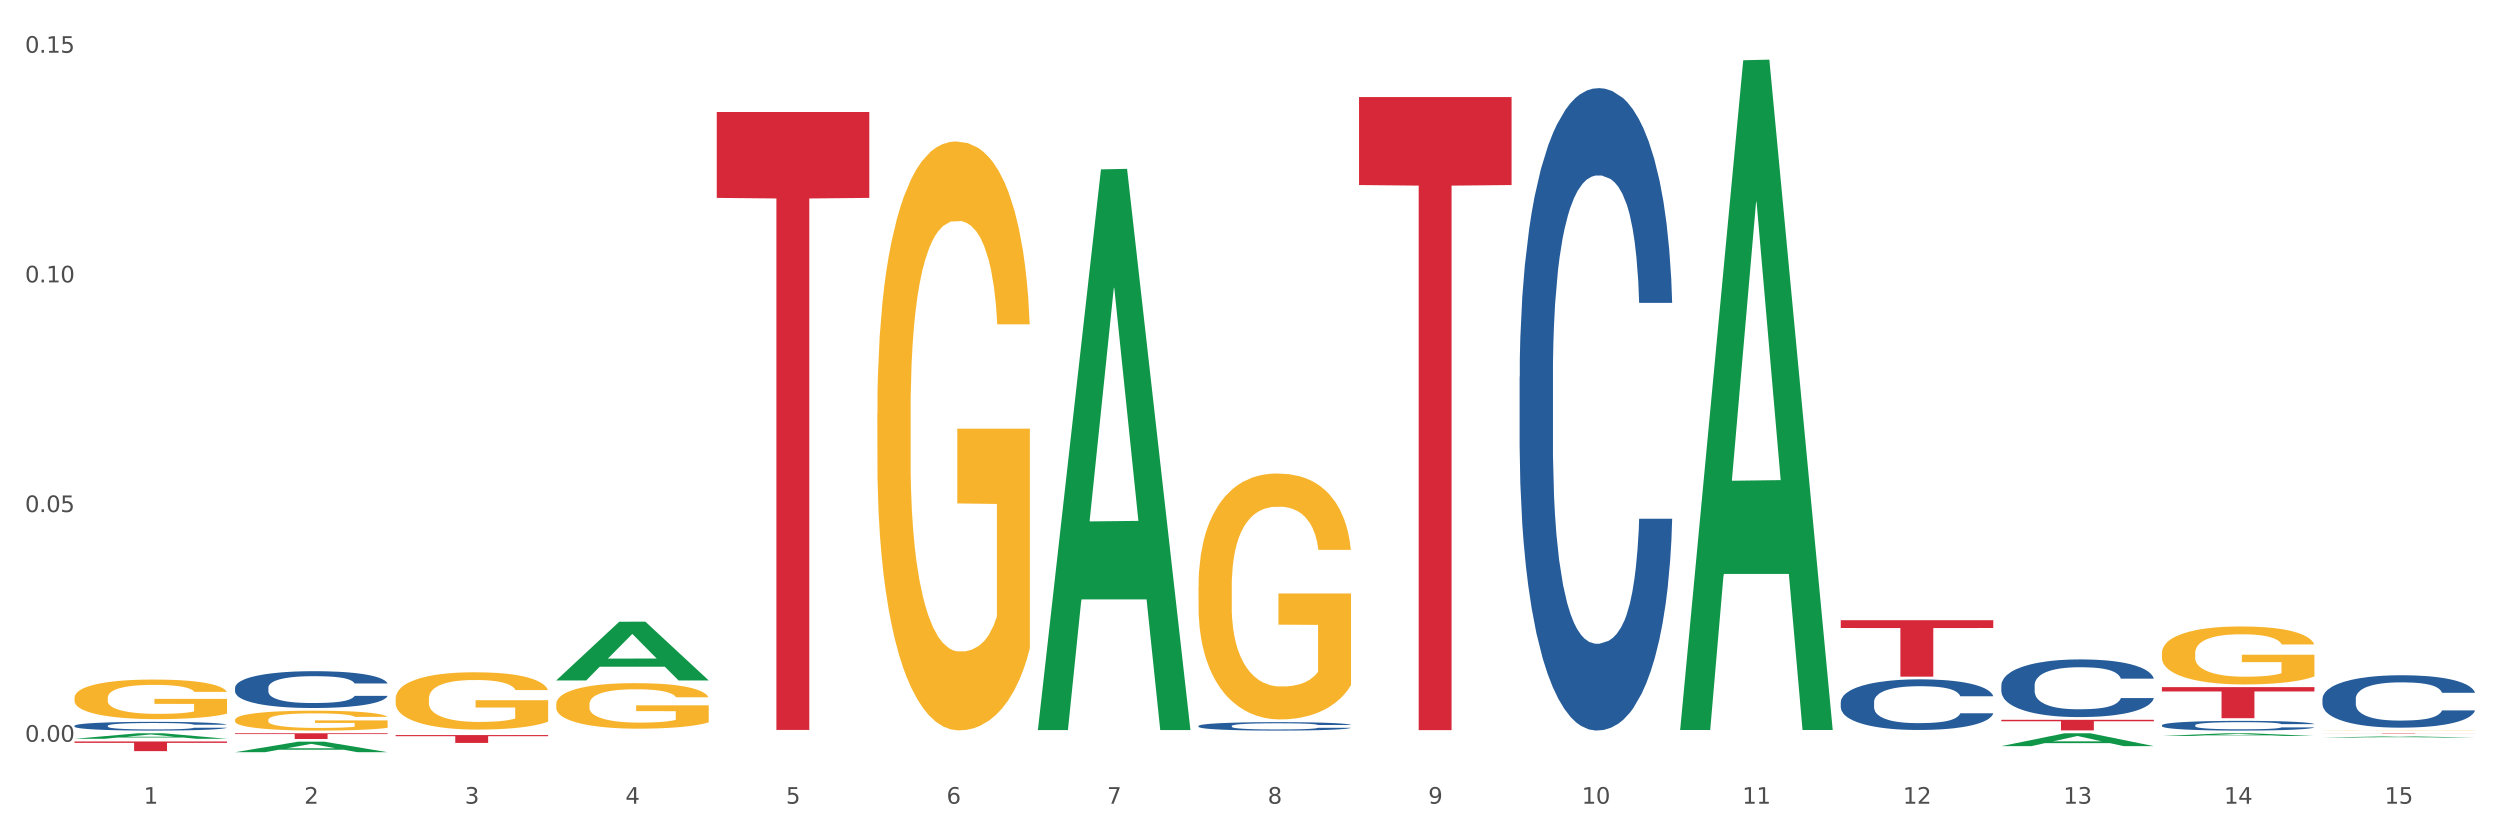 <?xml version="1.0" encoding="utf-8" standalone="no"?>
<!DOCTYPE svg PUBLIC "-//W3C//DTD SVG 1.1//EN"
  "http://www.w3.org/Graphics/SVG/1.1/DTD/svg11.dtd">
<svg xmlns:xlink="http://www.w3.org/1999/xlink" width="1080pt" height="360pt" viewBox="0 0 1080 360" xmlns="http://www.w3.org/2000/svg" version="1.1">
 <rect x="0" y="0" width="1080" height="360" fill="#333333" stroke="none"/>
 <defs>
  <style type="text/css">*{stroke-linejoin: round; stroke-linecap: butt}</style>
 </defs>
 <g id="figure_1">
  <g id="patch_1">
   <path d="M 0 360 
L 1080 360 
L 1080 0 
L 0 0 
z
" style="fill: #ffffff; stroke: #ffffff; stroke-linejoin: miter"/>
  </g>
  <g id="axes_1">
   <g id="matplotlib.axis_1">
    <g id="xtick_1">
     <g id="text_1">
      <!-- 1 -->
      <g style="fill: #4d4d4d" transform="translate(62.07 347.204) scale(0.096 -0.096)">
       <defs>
        <path id="DejaVuSans-31" d="M 794 531 
L 1825 531 
L 1825 4091 
L 703 3866 
L 703 4441 
L 1819 4666 
L 2450 4666 
L 2450 531 
L 3481 531 
L 3481 0 
L 794 0 
L 794 531 
z
" transform="scale(0.016)"/>
       </defs>
       <use xlink:href="#DejaVuSans-31"/>
      </g>
     </g>
    </g>
    <g id="xtick_2">
     <g id="text_2">
      <!-- 2 -->
      <g style="fill: #4d4d4d" transform="translate(131.436 347.204) scale(0.096 -0.096)">
       <defs>
        <path id="DejaVuSans-32" d="M 1228 531 
L 3431 531 
L 3431 0 
L 469 0 
L 469 531 
Q 828 903 1448 1529 
Q 2069 2156 2228 2338 
Q 2531 2678 2651 2914 
Q 2772 3150 2772 3378 
Q 2772 3750 2511 3984 
Q 2250 4219 1831 4219 
Q 1534 4219 1204 4116 
Q 875 4013 500 3803 
L 500 4441 
Q 881 4594 1212 4672 
Q 1544 4750 1819 4750 
Q 2544 4750 2975 4387 
Q 3406 4025 3406 3419 
Q 3406 3131 3298 2873 
Q 3191 2616 2906 2266 
Q 2828 2175 2409 1742 
Q 1991 1309 1228 531 
z
" transform="scale(0.016)"/>
       </defs>
       <use xlink:href="#DejaVuSans-32"/>
      </g>
     </g>
    </g>
    <g id="xtick_3">
     <g id="text_3">
      <!-- 3 -->
      <g style="fill: #4d4d4d" transform="translate(200.802 347.204) scale(0.096 -0.096)">
       <defs>
        <path id="DejaVuSans-33" d="M 2597 2516 
Q 3050 2419 3304 2112 
Q 3559 1806 3559 1356 
Q 3559 666 3084 287 
Q 2609 -91 1734 -91 
Q 1441 -91 1130 -33 
Q 819 25 488 141 
L 488 750 
Q 750 597 1062 519 
Q 1375 441 1716 441 
Q 2309 441 2620 675 
Q 2931 909 2931 1356 
Q 2931 1769 2642 2001 
Q 2353 2234 1838 2234 
L 1294 2234 
L 1294 2753 
L 1863 2753 
Q 2328 2753 2575 2939 
Q 2822 3125 2822 3475 
Q 2822 3834 2567 4026 
Q 2313 4219 1838 4219 
Q 1578 4219 1281 4162 
Q 984 4106 628 3988 
L 628 4550 
Q 988 4650 1302 4700 
Q 1616 4750 1894 4750 
Q 2613 4750 3031 4423 
Q 3450 4097 3450 3541 
Q 3450 3153 3228 2886 
Q 3006 2619 2597 2516 
z
" transform="scale(0.016)"/>
       </defs>
       <use xlink:href="#DejaVuSans-33"/>
      </g>
     </g>
    </g>
    <g id="xtick_4">
     <g id="text_4">
      <!-- 4 -->
      <g style="fill: #4d4d4d" transform="translate(270.169 347.204) scale(0.096 -0.096)">
       <defs>
        <path id="DejaVuSans-34" d="M 2419 4116 
L 825 1625 
L 2419 1625 
L 2419 4116 
z
M 2253 4666 
L 3047 4666 
L 3047 1625 
L 3713 1625 
L 3713 1100 
L 3047 1100 
L 3047 0 
L 2419 0 
L 2419 1100 
L 313 1100 
L 313 1709 
L 2253 4666 
z
" transform="scale(0.016)"/>
       </defs>
       <use xlink:href="#DejaVuSans-34"/>
      </g>
     </g>
    </g>
    <g id="xtick_5">
     <g id="text_5">
      <!-- 5 -->
      <g style="fill: #4d4d4d" transform="translate(339.535 347.204) scale(0.096 -0.096)">
       <defs>
        <path id="DejaVuSans-35" d="M 691 4666 
L 3169 4666 
L 3169 4134 
L 1269 4134 
L 1269 2991 
Q 1406 3038 1543 3061 
Q 1681 3084 1819 3084 
Q 2600 3084 3056 2656 
Q 3513 2228 3513 1497 
Q 3513 744 3044 326 
Q 2575 -91 1722 -91 
Q 1428 -91 1123 -41 
Q 819 9 494 109 
L 494 744 
Q 775 591 1075 516 
Q 1375 441 1709 441 
Q 2250 441 2565 725 
Q 2881 1009 2881 1497 
Q 2881 1984 2565 2268 
Q 2250 2553 1709 2553 
Q 1456 2553 1204 2497 
Q 953 2441 691 2322 
L 691 4666 
z
" transform="scale(0.016)"/>
       </defs>
       <use xlink:href="#DejaVuSans-35"/>
      </g>
     </g>
    </g>
    <g id="xtick_6">
     <g id="text_6">
      <!-- 6 -->
      <g style="fill: #4d4d4d" transform="translate(408.901 347.204) scale(0.096 -0.096)">
       <defs>
        <path id="DejaVuSans-36" d="M 2113 2584 
Q 1688 2584 1439 2293 
Q 1191 2003 1191 1497 
Q 1191 994 1439 701 
Q 1688 409 2113 409 
Q 2538 409 2786 701 
Q 3034 994 3034 1497 
Q 3034 2003 2786 2293 
Q 2538 2584 2113 2584 
z
M 3366 4563 
L 3366 3988 
Q 3128 4100 2886 4159 
Q 2644 4219 2406 4219 
Q 1781 4219 1451 3797 
Q 1122 3375 1075 2522 
Q 1259 2794 1537 2939 
Q 1816 3084 2150 3084 
Q 2853 3084 3261 2657 
Q 3669 2231 3669 1497 
Q 3669 778 3244 343 
Q 2819 -91 2113 -91 
Q 1303 -91 875 529 
Q 447 1150 447 2328 
Q 447 3434 972 4092 
Q 1497 4750 2381 4750 
Q 2619 4750 2861 4703 
Q 3103 4656 3366 4563 
z
" transform="scale(0.016)"/>
       </defs>
       <use xlink:href="#DejaVuSans-36"/>
      </g>
     </g>
    </g>
    <g id="xtick_7">
     <g id="text_7">
      <!-- 7 -->
      <g style="fill: #4d4d4d" transform="translate(478.267 347.204) scale(0.096 -0.096)">
       <defs>
        <path id="DejaVuSans-37" d="M 525 4666 
L 3525 4666 
L 3525 4397 
L 1831 0 
L 1172 0 
L 2766 4134 
L 525 4134 
L 525 4666 
z
" transform="scale(0.016)"/>
       </defs>
       <use xlink:href="#DejaVuSans-37"/>
      </g>
     </g>
    </g>
    <g id="xtick_8">
     <g id="text_8">
      <!-- 8 -->
      <g style="fill: #4d4d4d" transform="translate(547.634 347.204) scale(0.096 -0.096)">
       <defs>
        <path id="DejaVuSans-38" d="M 2034 2216 
Q 1584 2216 1326 1975 
Q 1069 1734 1069 1313 
Q 1069 891 1326 650 
Q 1584 409 2034 409 
Q 2484 409 2743 651 
Q 3003 894 3003 1313 
Q 3003 1734 2745 1975 
Q 2488 2216 2034 2216 
z
M 1403 2484 
Q 997 2584 770 2862 
Q 544 3141 544 3541 
Q 544 4100 942 4425 
Q 1341 4750 2034 4750 
Q 2731 4750 3128 4425 
Q 3525 4100 3525 3541 
Q 3525 3141 3298 2862 
Q 3072 2584 2669 2484 
Q 3125 2378 3379 2068 
Q 3634 1759 3634 1313 
Q 3634 634 3220 271 
Q 2806 -91 2034 -91 
Q 1263 -91 848 271 
Q 434 634 434 1313 
Q 434 1759 690 2068 
Q 947 2378 1403 2484 
z
M 1172 3481 
Q 1172 3119 1398 2916 
Q 1625 2713 2034 2713 
Q 2441 2713 2670 2916 
Q 2900 3119 2900 3481 
Q 2900 3844 2670 4047 
Q 2441 4250 2034 4250 
Q 1625 4250 1398 4047 
Q 1172 3844 1172 3481 
z
" transform="scale(0.016)"/>
       </defs>
       <use xlink:href="#DejaVuSans-38"/>
      </g>
     </g>
    </g>
    <g id="xtick_9">
     <g id="text_9">
      <!-- 9 -->
      <g style="fill: #4d4d4d" transform="translate(617 347.204) scale(0.096 -0.096)">
       <defs>
        <path id="DejaVuSans-39" d="M 703 97 
L 703 672 
Q 941 559 1184 500 
Q 1428 441 1663 441 
Q 2288 441 2617 861 
Q 2947 1281 2994 2138 
Q 2813 1869 2534 1725 
Q 2256 1581 1919 1581 
Q 1219 1581 811 2004 
Q 403 2428 403 3163 
Q 403 3881 828 4315 
Q 1253 4750 1959 4750 
Q 2769 4750 3195 4129 
Q 3622 3509 3622 2328 
Q 3622 1225 3098 567 
Q 2575 -91 1691 -91 
Q 1453 -91 1209 -44 
Q 966 3 703 97 
z
M 1959 2075 
Q 2384 2075 2632 2365 
Q 2881 2656 2881 3163 
Q 2881 3666 2632 3958 
Q 2384 4250 1959 4250 
Q 1534 4250 1286 3958 
Q 1038 3666 1038 3163 
Q 1038 2656 1286 2365 
Q 1534 2075 1959 2075 
z
" transform="scale(0.016)"/>
       </defs>
       <use xlink:href="#DejaVuSans-39"/>
      </g>
     </g>
    </g>
    <g id="xtick_10">
     <g id="text_10">
      <!-- 10 -->
      <g style="fill: #4d4d4d" transform="translate(683.312 347.204) scale(0.096 -0.096)">
       <defs>
        <path id="DejaVuSans-30" d="M 2034 4250 
Q 1547 4250 1301 3770 
Q 1056 3291 1056 2328 
Q 1056 1369 1301 889 
Q 1547 409 2034 409 
Q 2525 409 2770 889 
Q 3016 1369 3016 2328 
Q 3016 3291 2770 3770 
Q 2525 4250 2034 4250 
z
M 2034 4750 
Q 2819 4750 3233 4129 
Q 3647 3509 3647 2328 
Q 3647 1150 3233 529 
Q 2819 -91 2034 -91 
Q 1250 -91 836 529 
Q 422 1150 422 2328 
Q 422 3509 836 4129 
Q 1250 4750 2034 4750 
z
" transform="scale(0.016)"/>
       </defs>
       <use xlink:href="#DejaVuSans-31"/>
       <use xlink:href="#DejaVuSans-30" transform="translate(63.623 0)"/>
      </g>
     </g>
    </g>
    <g id="xtick_11">
     <g id="text_11">
      <!-- 11 -->
      <g style="fill: #4d4d4d" transform="translate(752.678 347.204) scale(0.096 -0.096)">
       <use xlink:href="#DejaVuSans-31"/>
       <use xlink:href="#DejaVuSans-31" transform="translate(63.623 0)"/>
      </g>
     </g>
    </g>
    <g id="xtick_12">
     <g id="text_12">
      <!-- 12 -->
      <g style="fill: #4d4d4d" transform="translate(822.044 347.204) scale(0.096 -0.096)">
       <use xlink:href="#DejaVuSans-31"/>
       <use xlink:href="#DejaVuSans-32" transform="translate(63.623 0)"/>
      </g>
     </g>
    </g>
    <g id="xtick_13">
     <g id="text_13">
      <!-- 13 -->
      <g style="fill: #4d4d4d" transform="translate(891.411 347.204) scale(0.096 -0.096)">
       <use xlink:href="#DejaVuSans-31"/>
       <use xlink:href="#DejaVuSans-33" transform="translate(63.623 0)"/>
      </g>
     </g>
    </g>
    <g id="xtick_14">
     <g id="text_14">
      <!-- 14 -->
      <g style="fill: #4d4d4d" transform="translate(960.777 347.204) scale(0.096 -0.096)">
       <use xlink:href="#DejaVuSans-31"/>
       <use xlink:href="#DejaVuSans-34" transform="translate(63.623 0)"/>
      </g>
     </g>
    </g>
    <g id="xtick_15">
     <g id="text_15">
      <!-- 15 -->
      <g style="fill: #4d4d4d" transform="translate(1030.143 347.204) scale(0.096 -0.096)">
       <use xlink:href="#DejaVuSans-31"/>
       <use xlink:href="#DejaVuSans-35" transform="translate(63.623 0)"/>
      </g>
     </g>
    </g>
    <g id="xtick_16"/>
    <g id="xtick_17"/>
    <g id="xtick_18"/>
    <g id="xtick_19"/>
    <g id="xtick_20"/>
    <g id="xtick_21"/>
    <g id="xtick_22"/>
    <g id="xtick_23"/>
    <g id="xtick_24"/>
    <g id="xtick_25"/>
    <g id="xtick_26"/>
    <g id="xtick_27"/>
    <g id="xtick_28"/>
    <g id="xtick_29"/>
   </g>
   <g id="matplotlib.axis_2">
    <g id="ytick_1">
     <g id="text_16">
      <!-- 0.00 -->
      <g style="fill: #4d4d4d" transform="translate(10.8 320.428) scale(0.096 -0.096)">
       <defs>
        <path id="DejaVuSans-2e" d="M 684 794 
L 1344 794 
L 1344 0 
L 684 0 
L 684 794 
z
" transform="scale(0.016)"/>
       </defs>
       <use xlink:href="#DejaVuSans-30"/>
       <use xlink:href="#DejaVuSans-2e" transform="translate(63.623 0)"/>
       <use xlink:href="#DejaVuSans-30" transform="translate(95.41 0)"/>
       <use xlink:href="#DejaVuSans-30" transform="translate(159.033 0)"/>
      </g>
     </g>
    </g>
    <g id="ytick_2">
     <g id="text_17">
      <!-- 0.05 -->
      <g style="fill: #4d4d4d" transform="translate(10.8 221.216) scale(0.096 -0.096)">
       <use xlink:href="#DejaVuSans-30"/>
       <use xlink:href="#DejaVuSans-2e" transform="translate(63.623 0)"/>
       <use xlink:href="#DejaVuSans-30" transform="translate(95.41 0)"/>
       <use xlink:href="#DejaVuSans-35" transform="translate(159.033 0)"/>
      </g>
     </g>
    </g>
    <g id="ytick_3">
     <g id="text_18">
      <!-- 0.10 -->
      <g style="fill: #4d4d4d" transform="translate(10.8 122.003) scale(0.096 -0.096)">
       <use xlink:href="#DejaVuSans-30"/>
       <use xlink:href="#DejaVuSans-2e" transform="translate(63.623 0)"/>
       <use xlink:href="#DejaVuSans-31" transform="translate(95.41 0)"/>
       <use xlink:href="#DejaVuSans-30" transform="translate(159.033 0)"/>
      </g>
     </g>
    </g>
    <g id="ytick_4">
     <g id="text_19">
      <!-- 0.15 -->
      <g style="fill: #4d4d4d" transform="translate(10.8 22.791) scale(0.096 -0.096)">
       <use xlink:href="#DejaVuSans-30"/>
       <use xlink:href="#DejaVuSans-2e" transform="translate(63.623 0)"/>
       <use xlink:href="#DejaVuSans-31" transform="translate(95.41 0)"/>
       <use xlink:href="#DejaVuSans-35" transform="translate(159.033 0)"/>
      </g>
     </g>
    </g>
    <g id="ytick_5"/>
    <g id="ytick_6"/>
    <g id="ytick_7"/>
   </g>
   <g id="PolyCollection_1">
    <path d="M 32.175 319.157 
L 32.243 319.154 
L 59.417 316.783 
L 70.695 316.781 
L 98.073 319.161 
L 85.029 319.161 
L 79.119 318.607 
L 51.061 318.607 
L 50.857 318.616 
L 45.151 319.161 
L 32.175 319.161 
L 32.175 319.157 
L 54.594 318.276 
L 75.586 318.274 
L 65.192 317.288 
L 65.056 317.284 
L 64.92 317.29 
L 54.526 318.274 
L 54.594 318.276 
L 32.175 319.157 
z
" clip-path="url(#p1dbba77c29)" style="fill: #109648"/>
    <path d="M 101.541 324.941 
L 101.609 324.937 
L 128.784 320.408 
L 140.061 320.404 
L 167.439 324.95 
L 154.395 324.95 
L 148.485 323.891 
L 120.427 323.891 
L 120.224 323.908 
L 114.517 324.95 
L 101.541 324.95 
L 101.541 324.941 
L 123.96 323.259 
L 144.952 323.255 
L 134.558 321.373 
L 134.422 321.364 
L 134.286 321.377 
L 123.892 323.255 
L 123.96 323.259 
L 101.541 324.941 
z
" clip-path="url(#p1dbba77c29)" style="fill: #109648"/>
    <path d="M 517.739 253.647 
L 517.816 253.55 
L 517.816 250.057 
L 517.972 247.049 
L 518.75 239.771 
L 519.917 233.755 
L 520.773 230.553 
L 521.629 227.933 
L 522.64 225.313 
L 523.885 222.596 
L 526.141 218.617 
L 527.542 216.579 
L 529.253 214.445 
L 532.365 211.339 
L 534.621 209.593 
L 536.956 208.137 
L 540.768 206.391 
L 543.257 205.614 
L 545.903 205.032 
L 549.093 204.644 
L 551.504 204.547 
L 556.795 204.838 
L 561.307 205.711 
L 563.486 206.391 
L 566.287 207.555 
L 567.765 208.331 
L 570.177 209.884 
L 572.666 211.922 
L 574.378 213.668 
L 576.946 216.968 
L 578.891 220.267 
L 580.68 224.342 
L 581.614 227.156 
L 582.314 229.776 
L 582.936 232.784 
L 583.559 237.539 
L 569.554 237.539 
L 569.01 234.143 
L 568.154 230.941 
L 566.909 227.836 
L 565.82 225.895 
L 563.953 223.469 
L 562.241 221.916 
L 560.452 220.752 
L 558.273 219.782 
L 556.562 219.296 
L 554.15 218.908 
L 549.404 219.005 
L 546.214 219.782 
L 544.035 220.752 
L 542.635 221.625 
L 541.39 222.596 
L 539.99 223.954 
L 538.356 225.992 
L 537.189 227.836 
L 536.022 230.164 
L 535.088 232.493 
L 534.232 235.21 
L 533.532 238.121 
L 532.988 241.13 
L 532.521 244.817 
L 532.132 250.93 
L 532.132 264.224 
L 532.287 267.232 
L 532.676 271.211 
L 533.143 274.219 
L 533.921 277.809 
L 534.621 280.235 
L 535.944 283.728 
L 537.422 286.639 
L 538.589 288.483 
L 539.756 290.036 
L 541.779 292.17 
L 544.035 293.917 
L 545.981 294.985 
L 548.626 295.955 
L 550.415 296.343 
L 551.971 296.537 
L 555.784 296.537 
L 558.507 296.246 
L 561.541 295.567 
L 563.875 294.693 
L 565.82 293.626 
L 567.998 291.879 
L 569.399 290.23 
L 569.399 269.949 
L 552.282 269.852 
L 552.282 256.364 
L 583.636 256.364 
L 583.636 295.955 
L 582.314 297.993 
L 580.836 299.836 
L 579.28 301.486 
L 576.946 303.524 
L 574.145 305.464 
L 571.655 306.823 
L 569.01 307.987 
L 565.898 309.055 
L 561.852 310.025 
L 559.362 310.413 
L 556.25 310.704 
L 552.594 310.801 
L 549.404 310.607 
L 546.292 310.122 
L 543.024 309.249 
L 539.834 307.987 
L 537.422 306.726 
L 535.01 305.173 
L 532.443 303.136 
L 530.42 301.195 
L 528.864 299.448 
L 527.153 297.216 
L 525.285 294.305 
L 523.885 291.685 
L 522.64 288.968 
L 521.317 285.475 
L 520.384 282.467 
L 519.45 278.682 
L 518.906 275.868 
L 518.283 271.502 
L 517.816 265.389 
L 517.739 253.647 
z
" clip-path="url(#p1dbba77c29)" style="fill: #f7b32b"/>
    <path d="M 379.006 178.673 
L 379.084 178.441 
L 379.084 170.075 
L 379.24 162.872 
L 380.018 145.444 
L 381.185 131.037 
L 382.04 123.369 
L 382.896 117.095 
L 383.908 110.821 
L 385.152 104.314 
L 387.409 94.787 
L 388.809 89.907 
L 390.521 84.795 
L 393.633 77.359 
L 395.889 73.177 
L 398.223 69.691 
L 402.035 65.508 
L 404.525 63.649 
L 407.17 62.255 
L 410.36 61.326 
L 412.772 61.093 
L 418.062 61.79 
L 422.575 63.882 
L 424.753 65.508 
L 427.554 68.297 
L 429.032 70.156 
L 431.444 73.874 
L 433.934 78.753 
L 435.646 82.936 
L 438.213 90.837 
L 440.158 98.737 
L 441.948 108.497 
L 442.881 115.236 
L 443.581 121.51 
L 444.204 128.713 
L 444.826 140.099 
L 430.822 140.099 
L 430.277 131.966 
L 429.422 124.298 
L 428.177 116.862 
L 427.087 112.215 
L 425.22 106.406 
L 423.509 102.688 
L 421.719 99.899 
L 419.541 97.575 
L 417.829 96.414 
L 415.417 95.484 
L 410.671 95.716 
L 407.481 97.575 
L 405.303 99.899 
L 403.903 101.99 
L 402.658 104.314 
L 401.257 107.567 
L 399.624 112.447 
L 398.456 116.862 
L 397.289 122.439 
L 396.356 128.016 
L 395.5 134.522 
L 394.8 141.494 
L 394.255 148.697 
L 393.788 157.527 
L 393.399 172.167 
L 393.399 204.001 
L 393.555 211.205 
L 393.944 220.732 
L 394.411 227.936 
L 395.189 236.533 
L 395.889 242.343 
L 397.212 250.708 
L 398.69 257.679 
L 399.857 262.094 
L 401.024 265.812 
L 403.047 270.924 
L 405.303 275.107 
L 407.248 277.663 
L 409.893 279.987 
L 411.683 280.916 
L 413.239 281.381 
L 417.051 281.381 
L 419.774 280.684 
L 422.808 279.057 
L 425.142 276.966 
L 427.087 274.41 
L 429.266 270.227 
L 430.666 266.277 
L 430.666 217.711 
L 413.55 217.479 
L 413.55 185.179 
L 444.904 185.179 
L 444.904 279.987 
L 443.581 284.866 
L 442.103 289.281 
L 440.547 293.232 
L 438.213 298.112 
L 435.412 302.759 
L 432.923 306.012 
L 430.277 308.801 
L 427.165 311.357 
L 423.12 313.68 
L 420.63 314.61 
L 417.518 315.307 
L 413.861 315.539 
L 410.671 315.075 
L 407.559 313.913 
L 404.292 311.821 
L 401.102 308.801 
L 398.69 305.78 
L 396.278 302.062 
L 393.711 297.182 
L 391.688 292.535 
L 390.132 288.352 
L 388.42 283.007 
L 386.553 276.036 
L 385.152 269.762 
L 383.908 263.256 
L 382.585 254.891 
L 381.651 247.687 
L 380.718 238.625 
L 380.173 231.886 
L 379.551 221.429 
L 379.084 206.79 
L 379.006 178.673 
z
" clip-path="url(#p1dbba77c29)" style="fill: #f7b32b"/>
    <path d="M 170.907 301.866 
L 170.985 301.844 
L 170.985 301.03 
L 171.141 300.329 
L 171.919 298.632 
L 173.086 297.23 
L 173.942 296.484 
L 174.798 295.873 
L 175.809 295.263 
L 177.054 294.629 
L 179.31 293.702 
L 180.71 293.227 
L 182.422 292.73 
L 185.534 292.006 
L 187.79 291.599 
L 190.124 291.26 
L 193.937 290.853 
L 196.426 290.672 
L 199.072 290.536 
L 202.261 290.446 
L 204.673 290.423 
L 209.964 290.491 
L 214.476 290.694 
L 216.655 290.853 
L 219.456 291.124 
L 220.934 291.305 
L 223.346 291.667 
L 225.835 292.142 
L 227.547 292.549 
L 230.114 293.318 
L 232.059 294.087 
L 233.849 295.037 
L 234.783 295.692 
L 235.483 296.303 
L 236.105 297.004 
L 236.728 298.112 
L 222.723 298.112 
L 222.179 297.321 
L 221.323 296.574 
L 220.078 295.851 
L 218.989 295.398 
L 217.122 294.833 
L 215.41 294.471 
L 213.62 294.2 
L 211.442 293.974 
L 209.73 293.861 
L 207.319 293.77 
L 202.573 293.793 
L 199.383 293.974 
L 197.204 294.2 
L 195.804 294.403 
L 194.559 294.629 
L 193.159 294.946 
L 191.525 295.421 
L 190.358 295.851 
L 189.191 296.393 
L 188.257 296.936 
L 187.401 297.569 
L 186.701 298.248 
L 186.157 298.949 
L 185.69 299.808 
L 185.301 301.233 
L 185.301 304.331 
L 185.456 305.033 
L 185.845 305.96 
L 186.312 306.661 
L 187.09 307.498 
L 187.79 308.063 
L 189.113 308.877 
L 190.591 309.556 
L 191.758 309.985 
L 192.925 310.347 
L 194.948 310.845 
L 197.204 311.252 
L 199.149 311.501 
L 201.795 311.727 
L 203.584 311.817 
L 205.14 311.862 
L 208.952 311.862 
L 211.675 311.795 
L 214.71 311.636 
L 217.044 311.433 
L 218.989 311.184 
L 221.167 310.777 
L 222.568 310.392 
L 222.568 305.666 
L 205.451 305.643 
L 205.451 302.5 
L 236.805 302.5 
L 236.805 311.727 
L 235.483 312.202 
L 234.004 312.631 
L 232.448 313.016 
L 230.114 313.491 
L 227.314 313.943 
L 224.824 314.26 
L 222.179 314.531 
L 219.067 314.78 
L 215.021 315.006 
L 212.531 315.096 
L 209.419 315.164 
L 205.763 315.187 
L 202.573 315.142 
L 199.461 315.029 
L 196.193 314.825 
L 193.003 314.531 
L 190.591 314.237 
L 188.179 313.875 
L 185.612 313.4 
L 183.589 312.948 
L 182.033 312.541 
L 180.321 312.021 
L 178.454 311.342 
L 177.054 310.732 
L 175.809 310.098 
L 174.486 309.284 
L 173.553 308.583 
L 172.619 307.701 
L 172.074 307.045 
L 171.452 306.028 
L 170.985 304.603 
L 170.907 301.866 
z
" clip-path="url(#p1dbba77c29)" style="fill: #f7b32b"/>
    <path d="M 240.274 304.211 
L 240.351 304.193 
L 240.351 303.546 
L 240.507 302.989 
L 241.285 301.642 
L 242.452 300.528 
L 243.308 299.935 
L 244.164 299.45 
L 245.175 298.965 
L 246.42 298.462 
L 248.676 297.725 
L 250.077 297.348 
L 251.788 296.953 
L 254.9 296.378 
L 257.157 296.054 
L 259.491 295.785 
L 263.303 295.462 
L 265.793 295.318 
L 268.438 295.21 
L 271.628 295.138 
L 274.04 295.12 
L 279.33 295.174 
L 283.843 295.336 
L 286.021 295.462 
L 288.822 295.677 
L 290.3 295.821 
L 292.712 296.108 
L 295.202 296.486 
L 296.913 296.809 
L 299.481 297.42 
L 301.426 298.031 
L 303.215 298.785 
L 304.149 299.306 
L 304.849 299.791 
L 305.471 300.348 
L 306.094 301.228 
L 292.089 301.228 
L 291.545 300.6 
L 290.689 300.007 
L 289.444 299.432 
L 288.355 299.073 
L 286.488 298.623 
L 284.776 298.336 
L 282.987 298.12 
L 280.808 297.941 
L 279.097 297.851 
L 276.685 297.779 
L 271.939 297.797 
L 268.749 297.941 
L 266.571 298.12 
L 265.17 298.282 
L 263.925 298.462 
L 262.525 298.713 
L 260.891 299.091 
L 259.724 299.432 
L 258.557 299.863 
L 257.623 300.294 
L 256.768 300.797 
L 256.067 301.336 
L 255.523 301.893 
L 255.056 302.576 
L 254.667 303.708 
L 254.667 306.169 
L 254.823 306.726 
L 255.212 307.462 
L 255.678 308.019 
L 256.456 308.684 
L 257.157 309.133 
L 258.479 309.78 
L 259.957 310.319 
L 261.124 310.66 
L 262.291 310.947 
L 264.314 311.343 
L 266.571 311.666 
L 268.516 311.864 
L 271.161 312.043 
L 272.95 312.115 
L 274.506 312.151 
L 278.319 312.151 
L 281.042 312.097 
L 284.076 311.971 
L 286.41 311.81 
L 288.355 311.612 
L 290.533 311.289 
L 291.934 310.983 
L 291.934 307.229 
L 274.818 307.211 
L 274.818 304.714 
L 306.172 304.714 
L 306.172 312.043 
L 304.849 312.421 
L 303.371 312.762 
L 301.815 313.067 
L 299.481 313.445 
L 296.68 313.804 
L 294.19 314.055 
L 291.545 314.271 
L 288.433 314.469 
L 284.387 314.648 
L 281.897 314.72 
L 278.785 314.774 
L 275.129 314.792 
L 271.939 314.756 
L 268.827 314.666 
L 265.559 314.504 
L 262.369 314.271 
L 259.957 314.037 
L 257.546 313.75 
L 254.978 313.373 
L 252.955 313.013 
L 251.399 312.69 
L 249.688 312.277 
L 247.82 311.738 
L 246.42 311.253 
L 245.175 310.75 
L 243.853 310.103 
L 242.919 309.546 
L 241.985 308.846 
L 241.441 308.325 
L 240.818 307.516 
L 240.351 306.384 
L 240.274 304.211 
z
" clip-path="url(#p1dbba77c29)" style="fill: #f7b32b"/>
    <path d="M 32.175 301.469 
L 32.253 301.453 
L 32.253 300.891 
L 32.408 300.407 
L 33.186 299.235 
L 34.353 298.267 
L 35.209 297.751 
L 36.065 297.33 
L 37.076 296.908 
L 38.321 296.471 
L 40.578 295.83 
L 41.978 295.502 
L 43.69 295.159 
L 46.802 294.659 
L 49.058 294.378 
L 51.392 294.143 
L 55.204 293.862 
L 57.694 293.737 
L 60.339 293.643 
L 63.529 293.581 
L 65.941 293.565 
L 71.231 293.612 
L 75.744 293.753 
L 77.922 293.862 
L 80.723 294.05 
L 82.201 294.175 
L 84.613 294.424 
L 87.103 294.752 
L 88.815 295.034 
L 91.382 295.565 
L 93.327 296.096 
L 95.116 296.752 
L 96.05 297.205 
L 96.75 297.626 
L 97.373 298.111 
L 97.995 298.876 
L 83.991 298.876 
L 83.446 298.329 
L 82.59 297.814 
L 81.346 297.314 
L 80.256 297.002 
L 78.389 296.611 
L 76.677 296.361 
L 74.888 296.174 
L 72.71 296.018 
L 70.998 295.939 
L 68.586 295.877 
L 63.84 295.893 
L 60.65 296.018 
L 58.472 296.174 
L 57.071 296.314 
L 55.827 296.471 
L 54.426 296.689 
L 52.792 297.017 
L 51.625 297.314 
L 50.458 297.689 
L 49.525 298.064 
L 48.669 298.501 
L 47.969 298.97 
L 47.424 299.454 
L 46.957 300.047 
L 46.568 301.031 
L 46.568 303.171 
L 46.724 303.655 
L 47.113 304.296 
L 47.58 304.78 
L 48.358 305.358 
L 49.058 305.748 
L 50.381 306.311 
L 51.859 306.779 
L 53.026 307.076 
L 54.193 307.326 
L 56.216 307.669 
L 58.472 307.951 
L 60.417 308.122 
L 63.062 308.279 
L 64.852 308.341 
L 66.408 308.372 
L 70.22 308.372 
L 72.943 308.325 
L 75.977 308.216 
L 78.311 308.075 
L 80.256 307.904 
L 82.435 307.623 
L 83.835 307.357 
L 83.835 304.093 
L 66.719 304.077 
L 66.719 301.906 
L 98.073 301.906 
L 98.073 308.279 
L 96.75 308.607 
L 95.272 308.903 
L 93.716 309.169 
L 91.382 309.497 
L 88.581 309.809 
L 86.091 310.028 
L 83.446 310.215 
L 80.334 310.387 
L 76.288 310.543 
L 73.799 310.606 
L 70.687 310.653 
L 67.03 310.668 
L 63.84 310.637 
L 60.728 310.559 
L 57.461 310.418 
L 54.271 310.215 
L 51.859 310.012 
L 49.447 309.762 
L 46.879 309.434 
L 44.857 309.122 
L 43.301 308.841 
L 41.589 308.482 
L 39.722 308.013 
L 38.321 307.591 
L 37.076 307.154 
L 35.754 306.592 
L 34.82 306.107 
L 33.887 305.498 
L 33.342 305.045 
L 32.72 304.343 
L 32.253 303.359 
L 32.175 301.469 
z
" clip-path="url(#p1dbba77c29)" style="fill: #f7b32b"/>
    <path d="M 101.541 310.993 
L 101.619 310.985 
L 101.619 310.703 
L 101.775 310.459 
L 102.553 309.871 
L 103.72 309.384 
L 104.575 309.125 
L 105.431 308.913 
L 106.443 308.701 
L 107.688 308.481 
L 109.944 308.159 
L 111.344 307.995 
L 113.056 307.822 
L 116.168 307.571 
L 118.424 307.429 
L 120.758 307.312 
L 124.57 307.17 
L 127.06 307.108 
L 129.705 307.06 
L 132.895 307.029 
L 135.307 307.021 
L 140.598 307.045 
L 145.11 307.115 
L 147.289 307.17 
L 150.089 307.265 
L 151.568 307.327 
L 153.979 307.453 
L 156.469 307.618 
L 158.181 307.759 
L 160.748 308.026 
L 162.693 308.293 
L 164.483 308.623 
L 165.416 308.85 
L 166.117 309.062 
L 166.739 309.306 
L 167.361 309.69 
L 153.357 309.69 
L 152.812 309.415 
L 151.957 309.156 
L 150.712 308.905 
L 149.623 308.748 
L 147.755 308.552 
L 146.044 308.426 
L 144.254 308.332 
L 142.076 308.254 
L 140.364 308.214 
L 137.952 308.183 
L 133.206 308.191 
L 130.017 308.254 
L 127.838 308.332 
L 126.438 308.403 
L 125.193 308.481 
L 123.792 308.591 
L 122.159 308.756 
L 120.992 308.905 
L 119.825 309.094 
L 118.891 309.282 
L 118.035 309.502 
L 117.335 309.737 
L 116.79 309.981 
L 116.324 310.279 
L 115.935 310.773 
L 115.935 311.849 
L 116.09 312.092 
L 116.479 312.414 
L 116.946 312.657 
L 117.724 312.948 
L 118.424 313.144 
L 119.747 313.427 
L 121.225 313.662 
L 122.392 313.811 
L 123.559 313.937 
L 125.582 314.11 
L 127.838 314.251 
L 129.783 314.337 
L 132.428 314.416 
L 134.218 314.447 
L 135.774 314.463 
L 139.586 314.463 
L 142.309 314.439 
L 145.343 314.384 
L 147.678 314.314 
L 149.623 314.227 
L 151.801 314.086 
L 153.201 313.953 
L 153.201 312.312 
L 136.085 312.304 
L 136.085 311.213 
L 167.439 311.213 
L 167.439 314.416 
L 166.117 314.581 
L 164.638 314.73 
L 163.082 314.863 
L 160.748 315.028 
L 157.947 315.185 
L 155.458 315.295 
L 152.812 315.389 
L 149.7 315.475 
L 145.655 315.554 
L 143.165 315.585 
L 140.053 315.609 
L 136.396 315.617 
L 133.206 315.601 
L 130.094 315.562 
L 126.827 315.491 
L 123.637 315.389 
L 121.225 315.287 
L 118.813 315.161 
L 116.246 314.997 
L 114.223 314.84 
L 112.667 314.698 
L 110.955 314.518 
L 109.088 314.282 
L 107.688 314.07 
L 106.443 313.851 
L 105.12 313.568 
L 104.186 313.325 
L 103.253 313.018 
L 102.708 312.791 
L 102.086 312.438 
L 101.619 311.943 
L 101.541 310.993 
z
" clip-path="url(#p1dbba77c29)" style="fill: #f7b32b"/>
    <path d="M 1003.302 315.563 
L 1003.38 315.563 
L 1003.38 315.559 
L 1003.535 315.556 
L 1004.314 315.55 
L 1005.481 315.544 
L 1006.336 315.541 
L 1007.192 315.538 
L 1008.204 315.536 
L 1009.448 315.533 
L 1011.705 315.53 
L 1013.105 315.528 
L 1014.817 315.526 
L 1017.929 315.523 
L 1020.185 315.521 
L 1022.519 315.52 
L 1026.331 315.518 
L 1028.821 315.517 
L 1031.466 315.517 
L 1034.656 315.516 
L 1037.068 315.516 
L 1042.358 315.517 
L 1046.871 315.517 
L 1049.049 315.518 
L 1051.85 315.519 
L 1053.328 315.52 
L 1055.74 315.521 
L 1058.23 315.523 
L 1059.942 315.525 
L 1062.509 315.528 
L 1064.454 315.531 
L 1066.244 315.535 
L 1067.177 315.538 
L 1067.877 315.54 
L 1068.5 315.543 
L 1069.122 315.548 
L 1055.118 315.548 
L 1054.573 315.544 
L 1053.717 315.541 
L 1052.473 315.538 
L 1051.383 315.537 
L 1049.516 315.534 
L 1047.805 315.533 
L 1046.015 315.532 
L 1043.837 315.531 
L 1042.125 315.53 
L 1039.713 315.53 
L 1034.967 315.53 
L 1031.777 315.531 
L 1029.599 315.532 
L 1028.199 315.532 
L 1026.954 315.533 
L 1025.553 315.535 
L 1023.919 315.537 
L 1022.752 315.538 
L 1021.585 315.541 
L 1020.652 315.543 
L 1019.796 315.545 
L 1019.096 315.548 
L 1018.551 315.551 
L 1018.084 315.554 
L 1017.695 315.56 
L 1017.695 315.573 
L 1017.851 315.576 
L 1018.24 315.579 
L 1018.707 315.582 
L 1019.485 315.586 
L 1020.185 315.588 
L 1021.508 315.591 
L 1022.986 315.594 
L 1024.153 315.596 
L 1025.32 315.597 
L 1027.343 315.599 
L 1029.599 315.601 
L 1031.544 315.602 
L 1034.189 315.603 
L 1035.979 315.603 
L 1037.535 315.603 
L 1041.347 315.603 
L 1044.07 315.603 
L 1047.104 315.602 
L 1049.438 315.601 
L 1051.383 315.6 
L 1053.562 315.599 
L 1054.962 315.597 
L 1054.962 315.578 
L 1037.846 315.578 
L 1037.846 315.565 
L 1069.2 315.565 
L 1069.2 315.603 
L 1067.877 315.605 
L 1066.399 315.606 
L 1064.843 315.608 
L 1062.509 315.61 
L 1059.708 315.612 
L 1057.219 315.613 
L 1054.573 315.614 
L 1051.461 315.615 
L 1047.416 315.616 
L 1044.926 315.616 
L 1041.814 315.617 
L 1038.157 315.617 
L 1034.967 315.617 
L 1031.855 315.616 
L 1028.588 315.615 
L 1025.398 315.614 
L 1022.986 315.613 
L 1020.574 315.611 
L 1018.007 315.609 
L 1015.984 315.608 
L 1014.428 315.606 
L 1012.716 315.604 
L 1010.849 315.601 
L 1009.448 315.599 
L 1008.204 315.596 
L 1006.881 315.593 
L 1005.947 315.59 
L 1005.014 315.586 
L 1004.469 315.584 
L 1003.847 315.58 
L 1003.38 315.574 
L 1003.302 315.563 
z
" clip-path="url(#p1dbba77c29)" style="fill: #f7b32b"/>
    <path d="M 933.936 282.211 
L 934.014 282.188 
L 934.014 281.364 
L 934.169 280.655 
L 934.947 278.939 
L 936.114 277.521 
L 936.97 276.766 
L 937.826 276.148 
L 938.837 275.53 
L 940.082 274.889 
L 942.338 273.951 
L 943.739 273.471 
L 945.45 272.968 
L 948.563 272.236 
L 950.819 271.824 
L 953.153 271.481 
L 956.965 271.069 
L 959.455 270.886 
L 962.1 270.748 
L 965.29 270.657 
L 967.702 270.634 
L 972.992 270.703 
L 977.505 270.909 
L 979.683 271.069 
L 982.484 271.343 
L 983.962 271.526 
L 986.374 271.892 
L 988.864 272.373 
L 990.575 272.785 
L 993.143 273.563 
L 995.088 274.34 
L 996.877 275.301 
L 997.811 275.965 
L 998.511 276.582 
L 999.134 277.292 
L 999.756 278.413 
L 985.752 278.413 
L 985.207 277.612 
L 984.351 276.857 
L 983.106 276.125 
L 982.017 275.667 
L 980.15 275.095 
L 978.438 274.729 
L 976.649 274.455 
L 974.47 274.226 
L 972.759 274.112 
L 970.347 274.02 
L 965.601 274.043 
L 962.411 274.226 
L 960.233 274.455 
L 958.832 274.661 
L 957.588 274.889 
L 956.187 275.21 
L 954.553 275.69 
L 953.386 276.125 
L 952.219 276.674 
L 951.286 277.223 
L 950.43 277.864 
L 949.73 278.55 
L 949.185 279.259 
L 948.718 280.129 
L 948.329 281.57 
L 948.329 284.704 
L 948.485 285.414 
L 948.874 286.352 
L 949.341 287.061 
L 950.119 287.907 
L 950.819 288.479 
L 952.141 289.303 
L 953.62 289.989 
L 954.787 290.424 
L 955.954 290.79 
L 957.977 291.293 
L 960.233 291.705 
L 962.178 291.957 
L 964.823 292.186 
L 966.613 292.277 
L 968.169 292.323 
L 971.981 292.323 
L 974.704 292.254 
L 977.738 292.094 
L 980.072 291.888 
L 982.017 291.637 
L 984.196 291.225 
L 985.596 290.836 
L 985.596 286.054 
L 968.48 286.031 
L 968.48 282.851 
L 999.834 282.851 
L 999.834 292.186 
L 998.511 292.666 
L 997.033 293.101 
L 995.477 293.49 
L 993.143 293.97 
L 990.342 294.428 
L 987.852 294.748 
L 985.207 295.023 
L 982.095 295.274 
L 978.049 295.503 
L 975.56 295.595 
L 972.448 295.663 
L 968.791 295.686 
L 965.601 295.64 
L 962.489 295.526 
L 959.221 295.32 
L 956.032 295.023 
L 953.62 294.725 
L 951.208 294.359 
L 948.64 293.879 
L 946.618 293.421 
L 945.061 293.009 
L 943.35 292.483 
L 941.483 291.797 
L 940.082 291.179 
L 938.837 290.538 
L 937.515 289.715 
L 936.581 289.006 
L 935.648 288.113 
L 935.103 287.45 
L 934.48 286.42 
L 934.014 284.979 
L 933.936 282.211 
z
" clip-path="url(#p1dbba77c29)" style="fill: #f7b32b"/>
    <path d="M 448.372 314.947 
L 448.44 314.719 
L 475.615 73.167 
L 486.892 72.94 
L 514.27 315.402 
L 501.227 315.402 
L 495.316 258.942 
L 467.259 258.942 
L 467.055 259.852 
L 461.348 315.402 
L 448.372 315.402 
L 448.372 314.947 
L 470.791 225.247 
L 491.783 225.02 
L 481.389 124.619 
L 481.253 124.164 
L 481.117 124.847 
L 470.723 225.02 
L 470.791 225.247 
L 448.372 314.947 
z
" clip-path="url(#p1dbba77c29)" style="fill: #109648"/>
    <path d="M 240.274 293.909 
L 240.342 293.885 
L 267.516 268.584 
L 278.793 268.561 
L 306.172 293.956 
L 293.128 293.956 
L 287.217 288.043 
L 259.16 288.043 
L 258.956 288.138 
L 253.249 293.956 
L 240.274 293.956 
L 240.274 293.909 
L 262.693 284.513 
L 283.685 284.49 
L 273.291 273.974 
L 273.155 273.926 
L 273.019 273.997 
L 262.625 284.49 
L 262.693 284.513 
L 240.274 293.909 
z
" clip-path="url(#p1dbba77c29)" style="fill: #109648"/>
    <path d="M 864.57 322.325 
L 864.638 322.32 
L 891.812 316.786 
L 903.089 316.781 
L 930.468 322.335 
L 917.424 322.335 
L 911.513 321.042 
L 883.456 321.042 
L 883.252 321.063 
L 877.545 322.335 
L 864.57 322.335 
L 864.57 322.325 
L 886.989 320.27 
L 907.981 320.265 
L 897.587 317.965 
L 897.451 317.954 
L 897.315 317.97 
L 886.921 320.265 
L 886.989 320.27 
L 864.57 322.325 
z
" clip-path="url(#p1dbba77c29)" style="fill: #109648"/>
    <path d="M 725.837 314.819 
L 725.905 314.547 
L 753.08 26.031 
L 764.357 25.759 
L 791.735 315.363 
L 778.691 315.363 
L 772.781 247.925 
L 744.723 247.925 
L 744.52 249.012 
L 738.813 315.363 
L 725.837 315.363 
L 725.837 314.819 
L 748.256 207.679 
L 769.248 207.407 
L 758.854 87.487 
L 758.718 86.943 
L 758.582 87.759 
L 748.188 207.407 
L 748.256 207.679 
L 725.837 314.819 
z
" clip-path="url(#p1dbba77c29)" style="fill: #109648"/>
    <path d="M 1003.302 318.639 
L 1003.37 318.638 
L 1030.544 318.111 
L 1041.822 318.111 
L 1069.2 318.64 
L 1056.156 318.64 
L 1050.246 318.517 
L 1022.188 318.517 
L 1021.984 318.518 
L 1016.278 318.64 
L 1003.302 318.64 
L 1003.302 318.639 
L 1025.721 318.443 
L 1046.713 318.442 
L 1036.319 318.223 
L 1036.183 318.222 
L 1036.047 318.224 
L 1025.653 318.442 
L 1025.721 318.443 
L 1003.302 318.639 
z
" clip-path="url(#p1dbba77c29)" style="fill: #109648"/>
    <path d="M 933.936 317.931 
L 934.004 317.929 
L 961.178 316.782 
L 972.456 316.781 
L 999.834 317.933 
L 986.79 317.933 
L 980.88 317.664 
L 952.822 317.664 
L 952.618 317.669 
L 946.912 317.933 
L 933.936 317.933 
L 933.936 317.931 
L 956.355 317.504 
L 977.347 317.503 
L 966.953 317.026 
L 966.817 317.024 
L 966.681 317.027 
L 956.287 317.503 
L 956.355 317.504 
L 933.936 317.931 
z
" clip-path="url(#p1dbba77c29)" style="fill: #109648"/>
    <path d="M 517.739 313.606 
L 517.816 313.603 
L 517.816 313.509 
L 518.05 313.383 
L 518.907 313.149 
L 519.997 312.972 
L 521.867 312.766 
L 522.88 312.679 
L 524.204 312.582 
L 526.93 312.426 
L 530.046 312.292 
L 532.227 312.219 
L 533.863 312.172 
L 537.523 312.089 
L 539.627 312.052 
L 541.808 312.022 
L 543.677 312.002 
L 546.793 311.979 
L 549.285 311.969 
L 552.167 311.965 
L 554.582 311.969 
L 557.776 311.982 
L 562.449 312.022 
L 564.241 312.045 
L 566.656 312.085 
L 569.148 312.139 
L 571.173 312.192 
L 573.51 312.269 
L 575.925 312.369 
L 578.262 312.496 
L 579.898 312.612 
L 581.222 312.736 
L 582.39 312.886 
L 583.247 313.049 
L 583.636 313.186 
L 569.382 313.186 
L 568.992 313.062 
L 568.214 312.929 
L 567.435 312.839 
L 566.578 312.766 
L 565.254 312.682 
L 564.085 312.629 
L 562.138 312.566 
L 560.346 312.526 
L 558.866 312.502 
L 557.075 312.482 
L 553.258 312.462 
L 550.532 312.462 
L 548.818 312.469 
L 546.715 312.486 
L 544.923 312.509 
L 542.82 312.549 
L 541.184 312.592 
L 539.549 312.649 
L 538.614 312.689 
L 537.212 312.762 
L 536.277 312.822 
L 535.031 312.926 
L 534.33 312.999 
L 533.084 313.189 
L 532.538 313.329 
L 532.305 313.426 
L 532.149 313.533 
L 532.149 314.053 
L 532.616 314.286 
L 533.006 314.386 
L 533.629 314.5 
L 534.797 314.646 
L 536.511 314.79 
L 538.302 314.893 
L 539.782 314.956 
L 541.184 315.003 
L 542.587 315.04 
L 544.3 315.073 
L 545.702 315.093 
L 547.805 315.113 
L 550.298 315.123 
L 552.245 315.123 
L 556.218 315.107 
L 558.009 315.09 
L 559.723 315.067 
L 561.593 315.03 
L 563.073 314.99 
L 563.929 314.96 
L 565.331 314.896 
L 566.422 314.83 
L 567.357 314.753 
L 567.98 314.686 
L 568.681 314.586 
L 569.226 314.473 
L 569.382 314.413 
L 583.636 314.413 
L 583.325 314.533 
L 582.78 314.65 
L 581.689 314.806 
L 580.832 314.896 
L 579.508 315.006 
L 578.106 315.1 
L 576.159 315.203 
L 574.367 315.28 
L 572.498 315.347 
L 570.472 315.407 
L 566.811 315.49 
L 565.487 315.513 
L 562.683 315.553 
L 560.502 315.577 
L 557.308 315.6 
L 554.037 315.613 
L 550.61 315.617 
L 547.572 315.61 
L 544.222 315.59 
L 542.119 315.57 
L 539.782 315.54 
L 537.056 315.493 
L 534.486 315.437 
L 532.071 315.37 
L 529.812 315.293 
L 527.709 315.207 
L 524.983 315.063 
L 522.957 314.923 
L 521.477 314.793 
L 520.465 314.683 
L 519.452 314.543 
L 518.907 314.446 
L 518.05 314.213 
L 517.739 313.996 
L 517.739 313.606 
z
" clip-path="url(#p1dbba77c29)" style="fill: #255c99"/>
    <path d="M 656.471 162.765 
L 656.549 162.511 
L 656.549 155.415 
L 656.783 145.783 
L 657.639 128.041 
L 658.73 114.608 
L 660.599 98.893 
L 661.612 92.303 
L 662.936 84.953 
L 665.662 73.04 
L 668.778 62.902 
L 670.959 57.326 
L 672.595 53.778 
L 676.256 47.441 
L 678.359 44.653 
L 680.54 42.372 
L 682.41 40.851 
L 685.525 39.077 
L 688.018 38.317 
L 690.9 38.063 
L 693.315 38.317 
L 696.508 39.33 
L 701.182 42.372 
L 702.973 44.146 
L 705.388 47.188 
L 707.881 51.243 
L 709.906 55.298 
L 712.243 61.128 
L 714.657 68.732 
L 716.994 78.363 
L 718.63 87.234 
L 719.954 96.612 
L 721.123 108.018 
L 721.979 120.437 
L 722.369 130.829 
L 708.114 130.829 
L 707.725 121.451 
L 706.946 111.313 
L 706.167 104.469 
L 705.31 98.893 
L 703.986 92.557 
L 702.818 88.501 
L 700.87 83.686 
L 699.079 80.644 
L 697.599 78.87 
L 695.807 77.349 
L 691.99 75.829 
L 689.264 75.829 
L 687.55 76.335 
L 685.447 77.603 
L 683.656 79.377 
L 681.553 82.418 
L 679.917 85.713 
L 678.281 90.022 
L 677.346 93.064 
L 675.944 98.64 
L 675.01 103.202 
L 673.763 111.059 
L 673.062 116.635 
L 671.816 131.083 
L 671.271 141.728 
L 671.037 149.078 
L 670.881 157.189 
L 670.881 196.728 
L 671.349 214.47 
L 671.738 222.074 
L 672.361 230.692 
L 673.53 241.844 
L 675.243 252.743 
L 677.035 260.6 
L 678.515 265.416 
L 679.917 268.964 
L 681.319 271.752 
L 683.033 274.287 
L 684.435 275.807 
L 686.538 277.328 
L 689.03 278.089 
L 690.978 278.089 
L 694.95 276.821 
L 696.742 275.554 
L 698.456 273.78 
L 700.325 270.992 
L 701.805 267.95 
L 702.662 265.669 
L 704.064 260.853 
L 705.154 255.784 
L 706.089 249.955 
L 706.712 244.885 
L 707.413 237.282 
L 707.959 228.664 
L 708.114 224.102 
L 722.369 224.102 
L 722.057 233.226 
L 721.512 242.097 
L 720.422 254.01 
L 719.565 260.853 
L 718.241 269.217 
L 716.838 276.314 
L 714.891 284.172 
L 713.1 290.001 
L 711.23 295.07 
L 709.205 299.633 
L 705.544 305.969 
L 704.22 307.743 
L 701.416 310.785 
L 699.235 312.559 
L 696.041 314.333 
L 692.769 315.347 
L 689.342 315.6 
L 686.304 315.094 
L 682.955 313.573 
L 680.852 312.052 
L 678.515 309.771 
L 675.789 306.222 
L 673.218 301.914 
L 670.803 296.844 
L 668.544 291.015 
L 666.441 284.425 
L 663.715 273.526 
L 661.69 262.881 
L 660.21 252.996 
L 659.197 244.632 
L 658.185 233.987 
L 657.639 226.636 
L 656.783 208.894 
L 656.471 192.42 
L 656.471 162.765 
z
" clip-path="url(#p1dbba77c29)" style="fill: #255c99"/>
    <path d="M 795.203 303.301 
L 795.281 303.281 
L 795.281 302.721 
L 795.515 301.962 
L 796.372 300.564 
L 797.462 299.505 
L 799.332 298.267 
L 800.344 297.747 
L 801.669 297.168 
L 804.395 296.229 
L 807.511 295.43 
L 809.692 294.991 
L 811.327 294.711 
L 814.988 294.212 
L 817.092 293.992 
L 819.273 293.812 
L 821.142 293.692 
L 824.258 293.553 
L 826.75 293.493 
L 829.632 293.473 
L 832.047 293.493 
L 835.241 293.573 
L 839.914 293.812 
L 841.706 293.952 
L 844.121 294.192 
L 846.613 294.511 
L 848.638 294.831 
L 850.975 295.29 
L 853.39 295.89 
L 855.727 296.649 
L 857.362 297.348 
L 858.687 298.087 
L 859.855 298.986 
L 860.712 299.965 
L 861.101 300.784 
L 846.847 300.784 
L 846.457 300.045 
L 845.678 299.246 
L 844.899 298.706 
L 844.043 298.267 
L 842.718 297.767 
L 841.55 297.448 
L 839.603 297.068 
L 837.811 296.829 
L 836.331 296.689 
L 834.54 296.569 
L 830.723 296.449 
L 827.997 296.449 
L 826.283 296.489 
L 824.18 296.589 
L 822.388 296.729 
L 820.285 296.968 
L 818.649 297.228 
L 817.014 297.568 
L 816.079 297.807 
L 814.677 298.247 
L 813.742 298.606 
L 812.496 299.226 
L 811.795 299.665 
L 810.548 300.804 
L 810.003 301.643 
L 809.77 302.222 
L 809.614 302.861 
L 809.614 305.977 
L 810.081 307.376 
L 810.471 307.975 
L 811.094 308.654 
L 812.262 309.533 
L 813.976 310.392 
L 815.767 311.011 
L 817.247 311.391 
L 818.649 311.671 
L 820.051 311.89 
L 821.765 312.09 
L 823.167 312.21 
L 825.27 312.33 
L 827.763 312.39 
L 829.71 312.39 
L 833.683 312.29 
L 835.474 312.19 
L 837.188 312.05 
L 839.057 311.83 
L 840.537 311.591 
L 841.394 311.411 
L 842.796 311.031 
L 843.887 310.632 
L 844.822 310.172 
L 845.445 309.773 
L 846.146 309.174 
L 846.691 308.494 
L 846.847 308.135 
L 861.101 308.135 
L 860.79 308.854 
L 860.245 309.553 
L 859.154 310.492 
L 858.297 311.031 
L 856.973 311.691 
L 855.571 312.25 
L 853.624 312.869 
L 851.832 313.329 
L 849.963 313.728 
L 847.937 314.088 
L 844.276 314.587 
L 842.952 314.727 
L 840.148 314.967 
L 837.967 315.106 
L 834.773 315.246 
L 831.502 315.326 
L 828.074 315.346 
L 825.037 315.306 
L 821.687 315.186 
L 819.584 315.066 
L 817.247 314.887 
L 814.521 314.607 
L 811.951 314.267 
L 809.536 313.868 
L 807.277 313.408 
L 805.174 312.889 
L 802.448 312.03 
L 800.422 311.191 
L 798.942 310.412 
L 797.93 309.753 
L 796.917 308.914 
L 796.372 308.335 
L 795.515 306.936 
L 795.203 305.638 
L 795.203 303.301 
z
" clip-path="url(#p1dbba77c29)" style="fill: #255c99"/>
    <path d="M 864.57 296.06 
L 864.648 296.037 
L 864.648 295.4 
L 864.881 294.535 
L 865.738 292.943 
L 866.829 291.737 
L 868.698 290.326 
L 869.711 289.735 
L 871.035 289.075 
L 873.761 288.005 
L 876.877 287.095 
L 879.058 286.595 
L 880.694 286.276 
L 884.355 285.708 
L 886.458 285.457 
L 888.639 285.253 
L 890.508 285.116 
L 893.624 284.957 
L 896.117 284.888 
L 898.999 284.866 
L 901.413 284.888 
L 904.607 284.979 
L 909.281 285.253 
L 911.072 285.412 
L 913.487 285.685 
L 915.979 286.049 
L 918.005 286.413 
L 920.341 286.936 
L 922.756 287.619 
L 925.093 288.483 
L 926.729 289.28 
L 928.053 290.121 
L 929.221 291.145 
L 930.078 292.26 
L 930.468 293.193 
L 916.213 293.193 
L 915.824 292.351 
L 915.045 291.441 
L 914.266 290.827 
L 913.409 290.326 
L 912.085 289.757 
L 910.916 289.393 
L 908.969 288.961 
L 907.177 288.688 
L 905.697 288.529 
L 903.906 288.392 
L 900.089 288.256 
L 897.363 288.256 
L 895.649 288.301 
L 893.546 288.415 
L 891.754 288.574 
L 889.651 288.847 
L 888.016 289.143 
L 886.38 289.53 
L 885.445 289.803 
L 884.043 290.303 
L 883.108 290.713 
L 881.862 291.418 
L 881.161 291.919 
L 879.915 293.216 
L 879.369 294.171 
L 879.136 294.831 
L 878.98 295.559 
L 878.98 299.108 
L 879.447 300.701 
L 879.837 301.384 
L 880.46 302.157 
L 881.628 303.158 
L 883.342 304.137 
L 885.134 304.842 
L 886.614 305.274 
L 888.016 305.593 
L 889.418 305.843 
L 891.131 306.07 
L 892.533 306.207 
L 894.637 306.343 
L 897.129 306.412 
L 899.076 306.412 
L 903.049 306.298 
L 904.841 306.184 
L 906.554 306.025 
L 908.424 305.775 
L 909.904 305.502 
L 910.76 305.297 
L 912.163 304.865 
L 913.253 304.41 
L 914.188 303.886 
L 914.811 303.431 
L 915.512 302.749 
L 916.057 301.975 
L 916.213 301.566 
L 930.468 301.566 
L 930.156 302.385 
L 929.611 303.181 
L 928.52 304.25 
L 927.663 304.865 
L 926.339 305.615 
L 924.937 306.252 
L 922.99 306.958 
L 921.198 307.481 
L 919.329 307.936 
L 917.304 308.346 
L 913.643 308.914 
L 912.318 309.074 
L 909.514 309.347 
L 907.333 309.506 
L 904.14 309.665 
L 900.868 309.756 
L 897.441 309.779 
L 894.403 309.733 
L 891.053 309.597 
L 888.95 309.46 
L 886.614 309.256 
L 883.887 308.937 
L 881.317 308.55 
L 878.902 308.095 
L 876.643 307.572 
L 874.54 306.98 
L 871.814 306.002 
L 869.789 305.047 
L 868.309 304.159 
L 867.296 303.408 
L 866.283 302.453 
L 865.738 301.793 
L 864.881 300.2 
L 864.57 298.722 
L 864.57 296.06 
z
" clip-path="url(#p1dbba77c29)" style="fill: #255c99"/>
    <path d="M 933.936 313.301 
L 934.014 313.297 
L 934.014 313.19 
L 934.247 313.044 
L 935.104 312.775 
L 936.195 312.572 
L 938.064 312.334 
L 939.077 312.234 
L 940.401 312.122 
L 943.127 311.942 
L 946.243 311.788 
L 948.424 311.704 
L 950.06 311.65 
L 953.721 311.554 
L 955.824 311.512 
L 958.005 311.477 
L 959.874 311.454 
L 962.99 311.427 
L 965.483 311.416 
L 968.365 311.412 
L 970.779 311.416 
L 973.973 311.431 
L 978.647 311.477 
L 980.438 311.504 
L 982.853 311.55 
L 985.346 311.612 
L 987.371 311.673 
L 989.708 311.761 
L 992.122 311.877 
L 994.459 312.023 
L 996.095 312.157 
L 997.419 312.299 
L 998.587 312.472 
L 999.444 312.66 
L 999.834 312.817 
L 985.579 312.817 
L 985.19 312.675 
L 984.411 312.522 
L 983.632 312.418 
L 982.775 312.334 
L 981.451 312.238 
L 980.283 312.176 
L 978.335 312.103 
L 976.544 312.057 
L 975.064 312.03 
L 973.272 312.007 
L 969.455 311.984 
L 966.729 311.984 
L 965.015 311.992 
L 962.912 312.011 
L 961.121 312.038 
L 959.018 312.084 
L 957.382 312.134 
L 955.746 312.199 
L 954.811 312.245 
L 953.409 312.33 
L 952.475 312.399 
L 951.228 312.518 
L 950.527 312.602 
L 949.281 312.821 
L 948.736 312.983 
L 948.502 313.094 
L 948.346 313.217 
L 948.346 313.816 
L 948.814 314.085 
L 949.203 314.2 
L 949.826 314.33 
L 950.995 314.499 
L 952.708 314.664 
L 954.5 314.783 
L 955.98 314.856 
L 957.382 314.91 
L 958.784 314.952 
L 960.498 314.991 
L 961.9 315.014 
L 964.003 315.037 
L 966.495 315.048 
L 968.443 315.048 
L 972.415 315.029 
L 974.207 315.01 
L 975.92 314.983 
L 977.79 314.941 
L 979.27 314.895 
L 980.127 314.86 
L 981.529 314.787 
L 982.619 314.71 
L 983.554 314.622 
L 984.177 314.545 
L 984.878 314.43 
L 985.423 314.3 
L 985.579 314.231 
L 999.834 314.231 
L 999.522 314.369 
L 998.977 314.503 
L 997.886 314.684 
L 997.03 314.787 
L 995.705 314.914 
L 994.303 315.022 
L 992.356 315.141 
L 990.564 315.229 
L 988.695 315.306 
L 986.67 315.375 
L 983.009 315.471 
L 981.685 315.498 
L 978.88 315.544 
L 976.699 315.571 
L 973.506 315.597 
L 970.234 315.613 
L 966.807 315.617 
L 963.769 315.609 
L 960.42 315.586 
L 958.317 315.563 
L 955.98 315.528 
L 953.253 315.475 
L 950.683 315.409 
L 948.268 315.333 
L 946.009 315.244 
L 943.906 315.144 
L 941.18 314.979 
L 939.155 314.818 
L 937.675 314.668 
L 936.662 314.542 
L 935.65 314.38 
L 935.104 314.269 
L 934.247 314 
L 933.936 313.751 
L 933.936 313.301 
z
" clip-path="url(#p1dbba77c29)" style="fill: #255c99"/>
    <path d="M 32.175 320.325 
L 98.073 320.325 
L 98.073 320.905 
L 72.151 320.908 
L 72.151 324.493 
L 57.941 324.493 
L 57.941 320.908 
L 32.175 320.905 
L 32.175 320.329 
L 32.175 320.325 
z
" clip-path="url(#p1dbba77c29)" style="fill: #d62839"/>
    <path d="M 309.64 48.391 
L 375.538 48.391 
L 375.538 85.489 
L 349.616 85.74 
L 349.616 315.344 
L 335.406 315.344 
L 335.406 85.74 
L 309.64 85.489 
L 309.64 48.642 
L 309.64 48.391 
z
" clip-path="url(#p1dbba77c29)" style="fill: #d62839"/>
    <path d="M 101.541 316.781 
L 167.439 316.781 
L 167.439 317.123 
L 141.517 317.125 
L 141.517 319.24 
L 127.307 319.24 
L 127.307 317.125 
L 101.541 317.123 
L 101.541 316.783 
L 101.541 316.781 
z
" clip-path="url(#p1dbba77c29)" style="fill: #d62839"/>
    <path d="M 32.175 313.533 
L 32.253 313.529 
L 32.253 313.432 
L 32.487 313.301 
L 33.343 313.059 
L 34.434 312.876 
L 36.303 312.662 
L 37.316 312.572 
L 38.64 312.472 
L 41.366 312.309 
L 44.482 312.171 
L 46.663 312.095 
L 48.299 312.047 
L 51.96 311.96 
L 54.063 311.922 
L 56.244 311.891 
L 58.114 311.87 
L 61.229 311.846 
L 63.722 311.836 
L 66.604 311.832 
L 69.019 311.836 
L 72.212 311.85 
L 76.886 311.891 
L 78.677 311.915 
L 81.092 311.957 
L 83.585 312.012 
L 85.61 312.067 
L 87.947 312.147 
L 90.361 312.25 
L 92.698 312.382 
L 94.334 312.503 
L 95.658 312.631 
L 96.827 312.786 
L 97.683 312.956 
L 98.073 313.097 
L 83.818 313.097 
L 83.429 312.969 
L 82.65 312.831 
L 81.871 312.738 
L 81.014 312.662 
L 79.69 312.575 
L 78.522 312.52 
L 76.574 312.454 
L 74.783 312.413 
L 73.303 312.389 
L 71.511 312.368 
L 67.694 312.347 
L 64.968 312.347 
L 63.255 312.354 
L 61.151 312.371 
L 59.36 312.396 
L 57.257 312.437 
L 55.621 312.482 
L 53.985 312.541 
L 53.05 312.582 
L 51.648 312.658 
L 50.714 312.721 
L 49.467 312.828 
L 48.766 312.904 
L 47.52 313.101 
L 46.975 313.246 
L 46.741 313.346 
L 46.585 313.457 
L 46.585 313.996 
L 47.053 314.238 
L 47.442 314.341 
L 48.065 314.459 
L 49.234 314.611 
L 50.947 314.76 
L 52.739 314.867 
L 54.219 314.932 
L 55.621 314.981 
L 57.023 315.019 
L 58.737 315.053 
L 60.139 315.074 
L 62.242 315.095 
L 64.734 315.105 
L 66.682 315.105 
L 70.654 315.088 
L 72.446 315.071 
L 74.16 315.046 
L 76.029 315.008 
L 77.509 314.967 
L 78.366 314.936 
L 79.768 314.87 
L 80.858 314.801 
L 81.793 314.722 
L 82.416 314.652 
L 83.117 314.549 
L 83.663 314.431 
L 83.818 314.369 
L 98.073 314.369 
L 97.761 314.493 
L 97.216 314.614 
L 96.126 314.777 
L 95.269 314.87 
L 93.945 314.984 
L 92.542 315.081 
L 90.595 315.188 
L 88.804 315.268 
L 86.934 315.337 
L 84.909 315.399 
L 81.248 315.485 
L 79.924 315.51 
L 77.12 315.551 
L 74.939 315.575 
L 71.745 315.599 
L 68.473 315.613 
L 65.046 315.617 
L 62.008 315.61 
L 58.659 315.589 
L 56.556 315.568 
L 54.219 315.537 
L 51.493 315.489 
L 48.922 315.43 
L 46.507 315.361 
L 44.248 315.281 
L 42.145 315.192 
L 39.419 315.043 
L 37.394 314.898 
L 35.914 314.763 
L 34.901 314.649 
L 33.889 314.504 
L 33.343 314.404 
L 32.487 314.162 
L 32.175 313.937 
L 32.175 313.533 
z
" clip-path="url(#p1dbba77c29)" style="fill: #255c99"/>
    <path d="M 101.541 297.1 
L 101.619 297.085 
L 101.619 296.678 
L 101.853 296.127 
L 102.71 295.11 
L 103.8 294.34 
L 105.67 293.44 
L 106.682 293.062 
L 108.006 292.641 
L 110.733 291.958 
L 113.848 291.377 
L 116.029 291.058 
L 117.665 290.855 
L 121.326 290.492 
L 123.429 290.332 
L 125.61 290.201 
L 127.48 290.114 
L 130.595 290.012 
L 133.088 289.969 
L 135.97 289.954 
L 138.385 289.969 
L 141.578 290.027 
L 146.252 290.201 
L 148.044 290.303 
L 150.458 290.477 
L 152.951 290.709 
L 154.976 290.942 
L 157.313 291.276 
L 159.728 291.711 
L 162.064 292.263 
L 163.7 292.772 
L 165.024 293.309 
L 166.193 293.963 
L 167.05 294.674 
L 167.439 295.27 
L 153.185 295.27 
L 152.795 294.732 
L 152.016 294.151 
L 151.237 293.759 
L 150.38 293.44 
L 149.056 293.077 
L 147.888 292.844 
L 145.941 292.568 
L 144.149 292.394 
L 142.669 292.292 
L 140.877 292.205 
L 137.061 292.118 
L 134.334 292.118 
L 132.621 292.147 
L 130.518 292.22 
L 128.726 292.321 
L 126.623 292.496 
L 124.987 292.685 
L 123.351 292.931 
L 122.417 293.106 
L 121.015 293.425 
L 120.08 293.687 
L 118.834 294.137 
L 118.133 294.456 
L 116.886 295.284 
L 116.341 295.894 
L 116.107 296.315 
L 115.952 296.78 
L 115.952 299.046 
L 116.419 300.062 
L 116.808 300.498 
L 117.431 300.992 
L 118.6 301.631 
L 120.314 302.255 
L 122.105 302.706 
L 123.585 302.982 
L 124.987 303.185 
L 126.389 303.345 
L 128.103 303.49 
L 129.505 303.577 
L 131.608 303.664 
L 134.101 303.708 
L 136.048 303.708 
L 140.021 303.635 
L 141.812 303.562 
L 143.526 303.461 
L 145.395 303.301 
L 146.875 303.127 
L 147.732 302.996 
L 149.134 302.72 
L 150.225 302.43 
L 151.159 302.096 
L 151.783 301.805 
L 152.484 301.369 
L 153.029 300.876 
L 153.185 300.614 
L 167.439 300.614 
L 167.128 301.137 
L 166.582 301.645 
L 165.492 302.328 
L 164.635 302.72 
L 163.311 303.199 
L 161.909 303.606 
L 159.961 304.056 
L 158.17 304.39 
L 156.3 304.681 
L 154.275 304.942 
L 150.614 305.305 
L 149.29 305.407 
L 146.486 305.581 
L 144.305 305.683 
L 141.111 305.785 
L 137.84 305.843 
L 134.412 305.857 
L 131.374 305.828 
L 128.025 305.741 
L 125.922 305.654 
L 123.585 305.523 
L 120.859 305.32 
L 118.288 305.073 
L 115.874 304.782 
L 113.615 304.448 
L 111.512 304.071 
L 108.785 303.446 
L 106.76 302.836 
L 105.28 302.27 
L 104.267 301.791 
L 103.255 301.181 
L 102.71 300.759 
L 101.853 299.743 
L 101.541 298.799 
L 101.541 297.1 
z
" clip-path="url(#p1dbba77c29)" style="fill: #255c99"/>
    <path d="M 1003.302 316.781 
L 1069.2 316.781 
L 1069.2 316.804 
L 1043.278 316.804 
L 1043.278 316.946 
L 1029.068 316.946 
L 1029.068 316.804 
L 1003.302 316.804 
L 1003.302 316.781 
L 1003.302 316.781 
z
" clip-path="url(#p1dbba77c29)" style="fill: #d62839"/>
    <path d="M 170.907 317.555 
L 236.805 317.555 
L 236.805 318.027 
L 210.883 318.031 
L 210.883 320.953 
L 196.673 320.953 
L 196.673 318.031 
L 170.907 318.027 
L 170.907 317.558 
L 170.907 317.555 
z
" clip-path="url(#p1dbba77c29)" style="fill: #d62839"/>
    <path d="M 587.105 41.928 
L 653.003 41.928 
L 653.003 79.935 
L 627.081 80.192 
L 627.081 315.429 
L 612.871 315.429 
L 612.871 80.192 
L 587.105 79.935 
L 587.105 42.184 
L 587.105 41.928 
z
" clip-path="url(#p1dbba77c29)" style="fill: #d62839"/>
    <path d="M 795.203 267.915 
L 861.101 267.915 
L 861.101 271.305 
L 835.179 271.328 
L 835.179 292.309 
L 820.969 292.309 
L 820.969 271.328 
L 795.203 271.305 
L 795.203 267.938 
L 795.203 267.915 
z
" clip-path="url(#p1dbba77c29)" style="fill: #d62839"/>
    <path d="M 933.936 296.85 
L 999.834 296.85 
L 999.834 298.712 
L 973.912 298.725 
L 973.912 310.248 
L 959.702 310.248 
L 959.702 298.725 
L 933.936 298.712 
L 933.936 296.863 
L 933.936 296.85 
z
" clip-path="url(#p1dbba77c29)" style="fill: #d62839"/>
    <path d="M 864.57 310.943 
L 930.468 310.943 
L 930.468 311.581 
L 904.546 311.585 
L 904.546 315.533 
L 890.335 315.533 
L 890.335 311.585 
L 864.57 311.581 
L 864.57 310.947 
L 864.57 310.943 
z
" clip-path="url(#p1dbba77c29)" style="fill: #d62839"/>
    <path d="M 1003.302 301.884 
L 1003.38 301.863 
L 1003.38 301.284 
L 1003.614 300.498 
L 1004.47 299.051 
L 1005.561 297.955 
L 1007.43 296.673 
L 1008.443 296.135 
L 1009.767 295.536 
L 1012.494 294.564 
L 1015.609 293.737 
L 1017.79 293.282 
L 1019.426 292.992 
L 1023.087 292.475 
L 1025.19 292.248 
L 1027.371 292.062 
L 1029.241 291.938 
L 1032.356 291.793 
L 1034.849 291.731 
L 1037.731 291.71 
L 1040.146 291.731 
L 1043.339 291.814 
L 1048.013 292.062 
L 1049.805 292.206 
L 1052.219 292.455 
L 1054.712 292.785 
L 1056.737 293.116 
L 1059.074 293.592 
L 1061.489 294.212 
L 1063.825 294.998 
L 1065.461 295.722 
L 1066.785 296.487 
L 1067.954 297.417 
L 1068.811 298.43 
L 1069.2 299.278 
L 1054.945 299.278 
L 1054.556 298.513 
L 1053.777 297.686 
L 1052.998 297.128 
L 1052.141 296.673 
L 1050.817 296.156 
L 1049.649 295.825 
L 1047.701 295.432 
L 1045.91 295.184 
L 1044.43 295.039 
L 1042.638 294.915 
L 1038.822 294.791 
L 1036.095 294.791 
L 1034.382 294.833 
L 1032.278 294.936 
L 1030.487 295.081 
L 1028.384 295.329 
L 1026.748 295.598 
L 1025.112 295.949 
L 1024.178 296.197 
L 1022.775 296.652 
L 1021.841 297.024 
L 1020.594 297.665 
L 1019.893 298.12 
L 1018.647 299.299 
L 1018.102 300.167 
L 1017.868 300.767 
L 1017.712 301.429 
L 1017.712 304.654 
L 1018.18 306.102 
L 1018.569 306.722 
L 1019.192 307.425 
L 1020.361 308.335 
L 1022.074 309.224 
L 1023.866 309.865 
L 1025.346 310.258 
L 1026.748 310.548 
L 1028.15 310.775 
L 1029.864 310.982 
L 1031.266 311.106 
L 1033.369 311.23 
L 1035.862 311.292 
L 1037.809 311.292 
L 1041.781 311.189 
L 1043.573 311.085 
L 1045.287 310.94 
L 1047.156 310.713 
L 1048.636 310.465 
L 1049.493 310.279 
L 1050.895 309.886 
L 1051.986 309.472 
L 1052.92 308.997 
L 1053.543 308.583 
L 1054.244 307.963 
L 1054.79 307.26 
L 1054.945 306.888 
L 1069.2 306.888 
L 1068.888 307.632 
L 1068.343 308.356 
L 1067.253 309.328 
L 1066.396 309.886 
L 1065.072 310.568 
L 1063.67 311.147 
L 1061.722 311.788 
L 1059.931 312.264 
L 1058.061 312.677 
L 1056.036 313.05 
L 1052.375 313.567 
L 1051.051 313.711 
L 1048.247 313.959 
L 1046.066 314.104 
L 1042.872 314.249 
L 1039.6 314.332 
L 1036.173 314.352 
L 1033.135 314.311 
L 1029.786 314.187 
L 1027.683 314.063 
L 1025.346 313.877 
L 1022.62 313.587 
L 1020.049 313.236 
L 1017.634 312.822 
L 1015.376 312.347 
L 1013.272 311.809 
L 1010.546 310.92 
L 1008.521 310.051 
L 1007.041 309.245 
L 1006.028 308.563 
L 1005.016 307.694 
L 1004.47 307.094 
L 1003.614 305.647 
L 1003.302 304.303 
L 1003.302 301.884 
z
" clip-path="url(#p1dbba77c29)" style="fill: #255c99"/>
   </g>
  </g>
 </g>
 <defs>
  <clipPath id="p1dbba77c29">
   <rect x="32.175" y="10.8" width="1037.025" height="329.109"/>
  </clipPath>
 </defs>
</svg>
